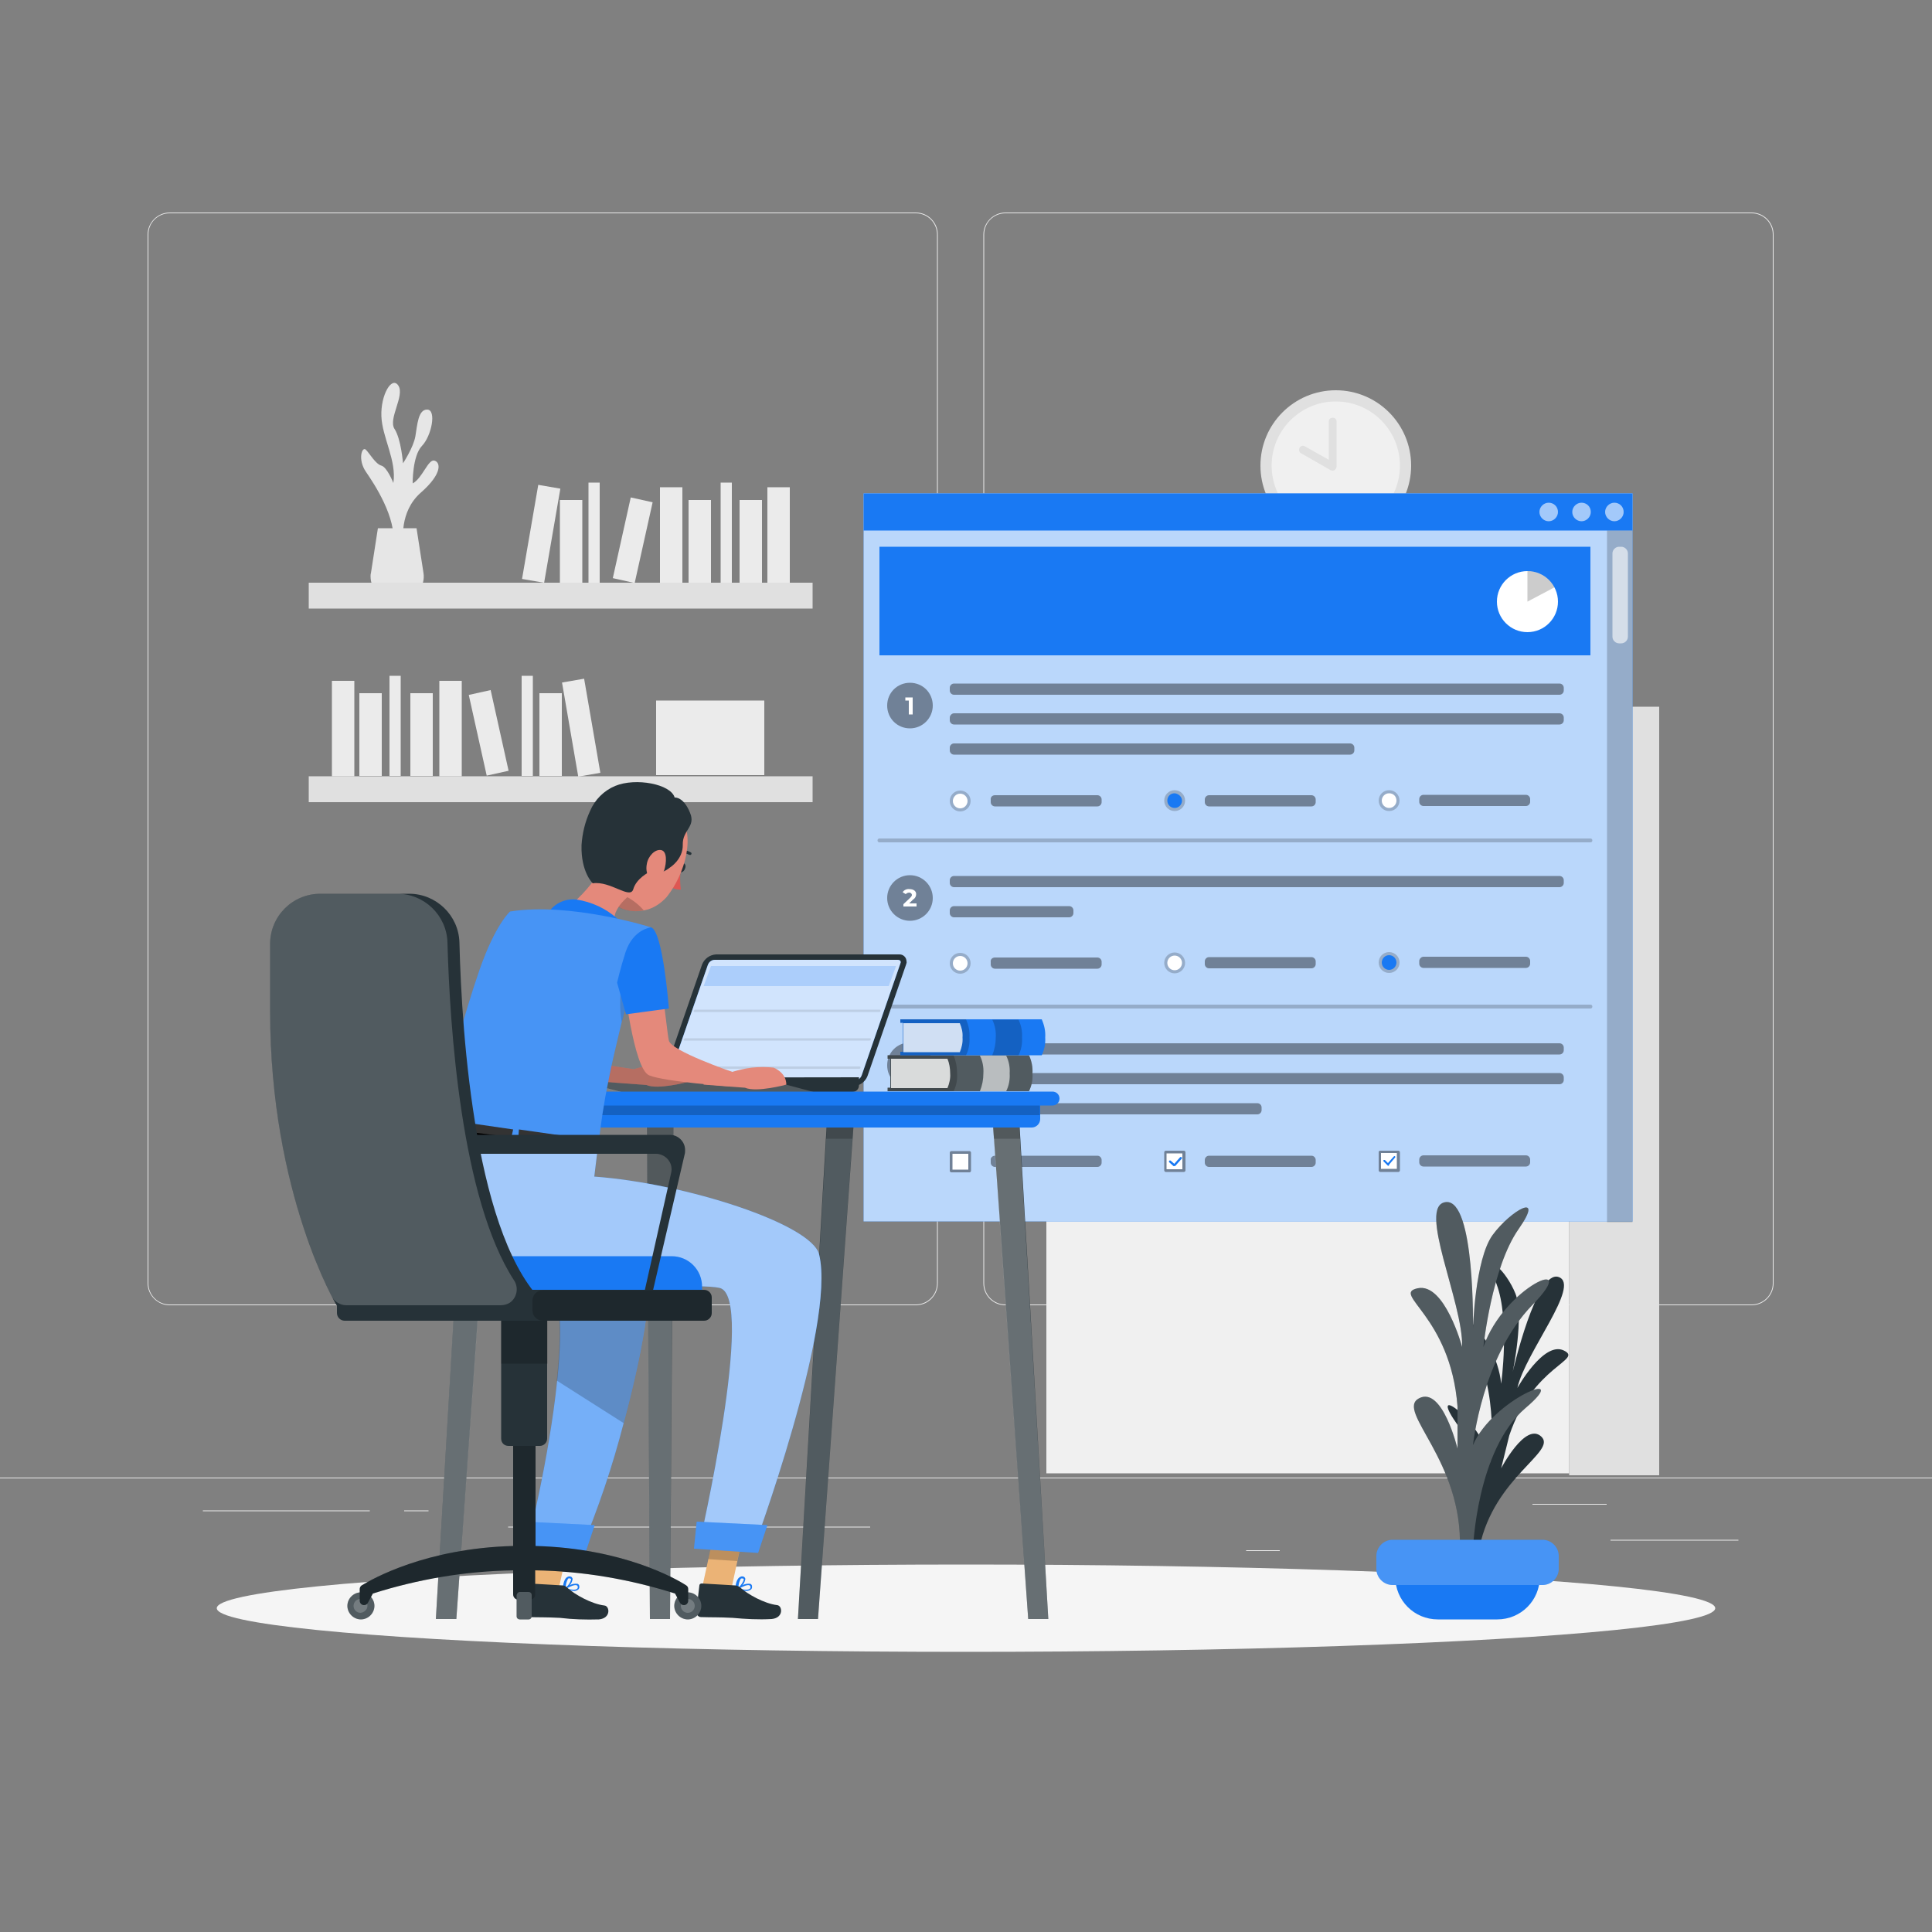 <svg xmlns="http://www.w3.org/2000/svg" xmlns:xlink="http://www.w3.org/1999/xlink" version="1.1" id="Layer_1" x="0px" y="0px" viewBox="0 0 500 500" style="enable-background:new 0 0 500 500;" xml:space="preserve"><rect x="0" y="0" width="500" height="500" fill="#808080" stroke="none"/> <style type="text/css"> .st0{fill:#EBEBEB;} .st1{fill:#F0F0F0;} .st2{fill:#E0E0E0;} .st3{fill:#E6E6E6;} .st4{fill:#F5F5F5;} .st5{fill:#1979F3;} .st6{opacity:0.7;fill:#FFFFFF;enable-background:new ;} .st7{opacity:0.2;enable-background:new ;} .st8{opacity:0.6;fill:#FFFFFF;enable-background:new ;} .st9{opacity:0.4;enable-background:new ;} .st10{fill:#FFFFFF;} .st11{fill:#263238;} .st12{opacity:0.2;fill:#FFFFFF;enable-background:new ;} .st13{opacity:0.8;fill:#FFFFFF;enable-background:new ;} .st14{opacity:0.2;} .st15{opacity:0.1;} .st16{opacity:0.3;fill:#FFFFFF;enable-background:new ;} .st17{fill:#EBB376;} .st18{opacity:0.4;fill:#FFFFFF;enable-background:new ;} .st19{fill:#DE5753;} .st20{fill:#E4897B;} </style> <g id="freepik--background-complete--inject-7"> <rect y="382.4" class="st0" width="500" height="0.2"></rect> <rect x="416.8" y="398.5" class="st0" width="33.1" height="0.2"></rect> <rect x="322.5" y="401.2" class="st0" width="8.7" height="0.2"></rect> <rect x="396.6" y="389.2" class="st0" width="19.2" height="0.2"></rect> <rect x="52.5" y="390.9" class="st0" width="43.2" height="0.2"></rect> <rect x="104.6" y="390.9" class="st0" width="6.3" height="0.2"></rect> <rect x="131.5" y="395.1" class="st0" width="93.7" height="0.2"></rect> <path class="st0" d="M237,337.8H43.9c-3.1,0-5.7-2.6-5.7-5.7V60.7c0-3.1,2.6-5.7,5.7-5.7H237c3.2,0,5.7,2.6,5.7,5.7c0,0,0,0,0,0 v271.4C242.7,335.2,240.2,337.8,237,337.8z M43.9,55.2c-3,0-5.5,2.4-5.5,5.5v271.4c0,3,2.4,5.5,5.5,5.5H237c3,0,5.5-2.4,5.5-5.5 V60.7c0-3-2.4-5.5-5.5-5.5H43.9z"></path> <path class="st0" d="M453.3,337.8H260.2c-3.2,0-5.7-2.6-5.7-5.7V60.7c0-3.1,2.6-5.7,5.7-5.7h193.1c3.1,0,5.7,2.5,5.7,5.7v271.4 C459,335.2,456.5,337.8,453.3,337.8z M260.2,55.2c-3,0-5.5,2.4-5.5,5.5v271.4c0,3,2.4,5.5,5.5,5.5h193.1c3,0,5.5-2.4,5.5-5.5V60.7 c0-3-2.4-5.5-5.5-5.5H260.2z"></path> <rect x="270.8" y="182.9" class="st1" width="135.3" height="198.4"></rect> <rect x="275.5" y="189.2" class="st2" width="125.7" height="36.6"></rect> <rect x="394.1" y="195.1" class="st0" width="7.1" height="30.7"></rect> <rect x="359.6" y="195.1" class="st0" width="7.1" height="30.7"></rect> <rect x="306" y="206.5" transform="matrix(0.17 -0.986 0.986 0.17 59.701 491.033)" class="st0" width="30.7" height="7.1"></rect> <rect x="385.3" y="199.2" class="st0" width="7.1" height="26.7"></rect> <rect x="368.9" y="199.2" class="st0" width="7.1" height="26.7"></rect> <rect x="327.4" y="199.2" class="st0" width="7.1" height="26.7"></rect> <rect x="337.5" y="208.5" transform="matrix(0.217 -0.976 0.976 0.217 67.734 508.503)" class="st0" width="26.7" height="7.1"></rect> <rect x="379.1" y="193.6" class="st0" width="3.6" height="32.2"></rect> <rect x="336.6" y="193.6" class="st0" width="3.6" height="32.2"></rect> <rect x="275.5" y="231.6" class="st2" width="125.7" height="36.6"></rect> <rect x="275.5" y="237.6" class="st0" width="7.1" height="30.7"></rect> <rect x="310.1" y="237.6" class="st0" width="7.1" height="30.7"></rect> <rect x="352" y="237.2" transform="matrix(0.986 -0.17 0.17 0.986 -37.727 64.062)" class="st0" width="7.1" height="30.7"></rect> <rect x="284.4" y="241.6" class="st0" width="7.1" height="26.7"></rect> <rect x="300.8" y="241.6" class="st0" width="7.1" height="26.7"></rect> <rect x="342.2" y="241.6" class="st0" width="7.1" height="26.7"></rect> <rect x="322.5" y="241.1" transform="matrix(0.976 -0.217 0.217 0.976 -47.44 76.792)" class="st0" width="7.1" height="26.7"></rect> <rect x="294.1" y="236" class="st0" width="3.6" height="32.2"></rect> <rect x="336.6" y="236" class="st0" width="3.6" height="32.2"></rect> <rect x="394.1" y="237.6" class="st0" width="7.1" height="30.7"></rect> <rect x="385.3" y="241.6" class="st0" width="7.1" height="26.7"></rect> <rect x="368.9" y="241.6" class="st0" width="7.1" height="26.7"></rect> <rect x="379.1" y="236" class="st0" width="3.6" height="32.2"></rect> <rect x="275.5" y="274.1" class="st2" width="125.7" height="36.6"></rect> <rect x="322" y="280" class="st0" width="7.1" height="30.7"></rect> <rect x="268.3" y="291.4" transform="matrix(0.17 -0.986 0.986 0.17 -55.178 524.409)" class="st0" width="30.7" height="7.1"></rect> <rect x="347.7" y="284.1" class="st0" width="7.1" height="26.7"></rect> <rect x="331.2" y="284.1" class="st0" width="7.1" height="26.7"></rect> <rect x="289.8" y="284.1" class="st0" width="7.1" height="26.7"></rect> <rect x="299.9" y="293.3" transform="matrix(0.217 -0.976 0.976 0.217 -44.588 538.23)" class="st0" width="26.7" height="7.1"></rect> <rect x="341.5" y="278.5" class="st0" width="3.6" height="32.2"></rect> <rect x="299" y="278.5" class="st0" width="3.6" height="32.2"></rect> <rect x="350.5" y="291.4" transform="matrix(0.17 -0.986 0.986 0.17 13.044 605.401)" class="st0" width="30.7" height="7.1"></rect> <rect x="372" y="284.1" class="st0" width="7.1" height="26.7"></rect> <rect x="382.1" y="293.3" transform="matrix(0.217 -0.976 0.976 0.217 19.766 618.462)" class="st0" width="26.7" height="7.1"></rect> <rect x="381.2" y="278.5" class="st0" width="3.6" height="32.2"></rect> <rect x="406.1" y="182.9" class="st2" width="23.3" height="198.9"></rect> <path class="st3" d="M104.4,140.2c0,0-1.2-7.7,4.5-12.7s5.1-7.9,3.5-8.3s-3.1,4.6-5.6,5.9c0,0-0.1-7.1,2.4-9.7s3.8-9.3,1.4-9.4 s-2.6,4-3.1,6.9s-3.2,7-3.2,7s-0.5-6.3-2.2-8.9s2.7-8.6,1-11.2s-4.6,2.4-4.4,7.9s4,11.5,3.1,17.3c0,0-1.6-4.1-3.1-4.5s-3-3.1-4-4.1 s-2.2,2.5,0,5.7s7.9,11.8,7.1,18.8L104.4,140.2z"></path> <path class="st3" d="M107.8,136.7l1.8,11.6c0.5,3.2-1.7,6.2-4.9,6.7c-0.3,0-0.6,0.1-0.9,0.1h-2c-3.2,0-5.9-2.6-5.9-5.9 c0-0.3,0-0.6,0.1-0.9l1.8-11.6H107.8z"></path> <rect x="79.9" y="150.8" class="st2" width="130.4" height="6.7"></rect> <rect x="198.6" y="126.1" class="st0" width="5.8" height="24.7"></rect> <rect x="170.8" y="126.1" class="st0" width="5.8" height="24.7"></rect> <rect x="127.6" y="135.3" transform="matrix(0.17 -0.986 0.986 0.17 -19.996 252.644)" class="st0" width="24.7" height="5.8"></rect> <rect x="191.4" y="129.4" class="st0" width="5.8" height="21.4"></rect> <rect x="178.2" y="129.4" class="st0" width="5.8" height="21.4"></rect> <rect x="144.9" y="129.4" class="st0" width="5.8" height="21.4"></rect> <rect x="153" y="136.9" transform="matrix(0.217 -0.976 0.976 0.217 -8.221 269.243)" class="st0" width="21.4" height="5.8"></rect> <rect x="186.5" y="124.9" class="st0" width="2.9" height="25.9"></rect> <rect x="152.3" y="124.9" class="st0" width="2.9" height="25.9"></rect> <rect x="79.9" y="200.9" class="st2" width="130.4" height="6.7"></rect> <rect x="85.9" y="176.2" class="st0" width="5.8" height="24.7"></rect> <rect x="113.7" y="176.2" class="st0" width="5.8" height="24.7"></rect> <rect x="147.4" y="175.9" transform="matrix(0.986 -0.17 0.17 0.986 -29.788 28.255)" class="st0" width="5.8" height="24.7"></rect> <rect x="93" y="179.4" class="st0" width="5.8" height="21.4"></rect> <rect x="106.2" y="179.4" class="st0" width="5.8" height="21.4"></rect> <rect x="139.6" y="179.4" class="st0" width="5.8" height="21.4"></rect> <rect x="123.6" y="179" transform="matrix(0.976 -0.217 0.217 0.976 -38.159 31.963)" class="st0" width="5.8" height="21.4"></rect> <rect x="100.8" y="174.9" class="st0" width="2.9" height="25.9"></rect> <rect x="135" y="174.9" class="st0" width="2.9" height="25.9"></rect> <rect x="169.8" y="181.3" class="st0" width="28" height="19.3"></rect> <circle class="st2" cx="345.7" cy="120.5" r="19.5"></circle> <circle class="st1" cx="345.7" cy="120.5" r="16.6"></circle> <polyline class="st1" points="344.9,109.1 344.9,120.8 337.2,116.4 "></polyline> <path class="st2" d="M344.9,121.8c-0.2,0-0.3,0-0.5-0.1l-7.7-4.4c-0.5-0.3-0.6-0.9-0.4-1.4c0.3-0.5,0.9-0.7,1.4-0.4c0,0,0,0,0,0 l6.2,3.5v-9.9c0-0.6,0.4-1,1-1s1,0.4,1,1v11.6C345.9,121.3,345.4,121.8,344.9,121.8z"></path> </g> <g id="freepik--Shadow--inject-7"> <ellipse id="freepik--path--inject-7" class="st4" cx="250" cy="416.2" rx="193.9" ry="11.3"></ellipse> </g> <g id="freepik--Test--inject-7"> <rect x="223.5" y="127.7" class="st5" width="199" height="188.4"></rect> <rect x="223.5" y="127.7" class="st6" width="199" height="188.4"></rect> <rect x="223.5" y="127.7" class="st5" width="199" height="9.6"></rect> <rect x="415.9" y="137.3" class="st7" width="6.6" height="179"></rect> <path class="st8" d="M419,141.5h0.6c0.9,0,1.7,0.8,1.7,1.7v21.6c0,0.9-0.8,1.7-1.7,1.7H419c-0.9,0-1.7-0.8-1.7-1.7v-21.6 C417.3,142.3,418.1,141.5,419,141.5z"></path> <path class="st7" d="M411.6,261h-184c-0.3,0-0.5-0.2-0.5-0.5c0-0.3,0.2-0.5,0.5-0.5h184c0.3,0,0.5,0.2,0.5,0.5S411.9,261,411.6,261 z"></path> <path class="st7" d="M411.6,218h-184c-0.3,0-0.5-0.2-0.5-0.5c0-0.3,0.2-0.5,0.5-0.5h184c0.3,0,0.5,0.2,0.5,0.5S411.9,218,411.6,218 z"></path> <rect x="227.6" y="141.5" class="st5" width="184" height="28.1"></rect> <path class="st8" d="M420.2,132.5c0,1.3-1.1,2.4-2.4,2.4c-1.3,0-2.4-1.1-2.4-2.4c0-1.3,1.1-2.4,2.4-2.4S420.2,131.1,420.2,132.5 L420.2,132.5z"></path> <path class="st8" d="M411.7,132.5c0,1.3-1.1,2.4-2.4,2.4c-1.3,0-2.4-1.1-2.4-2.4c0-1.3,1.1-2.4,2.4-2.4S411.7,131.1,411.7,132.5 L411.7,132.5z"></path> <path class="st8" d="M403.2,132.5c0,1.3-1.1,2.4-2.4,2.4c-1.3,0-2.4-1.1-2.4-2.4c0-1.3,1.1-2.4,2.4-2.4S403.2,131.1,403.2,132.5 L403.2,132.5z"></path> <path class="st9" d="M235.5,188.5c-3.3,0-5.9-2.6-5.9-5.9s2.6-5.9,5.9-5.9s5.9,2.6,5.9,5.9l0,0 C241.4,185.8,238.8,188.5,235.5,188.5z"></path> <path class="st10" d="M236.2,180.4v4.5h-1v-3.6h-0.9v-0.8H236.2z"></path> <path class="st9" d="M246.9,176.9h156.7c0.6,0,1.1,0.5,1.1,1.1v0.7c0,0.6-0.5,1.1-1.1,1.1H246.9c-0.6,0-1.1-0.5-1.1-1.1V178 C245.8,177.4,246.3,176.9,246.9,176.9z"></path> <path class="st9" d="M246.9,184.6h156.7c0.6,0,1.1,0.5,1.1,1.1v0.7c0,0.6-0.5,1.1-1.1,1.1H246.9c-0.6,0-1.1-0.5-1.1-1.1v-0.7 C245.8,185.2,246.3,184.6,246.9,184.6z"></path> <path class="st9" d="M246.9,192.4h102.5c0.6,0,1.1,0.5,1.1,1.1v0.7c0,0.6-0.5,1.1-1.1,1.1H246.9c-0.6,0-1.1-0.5-1.1-1.1v-0.7 C245.8,192.9,246.3,192.4,246.9,192.4z"></path> <circle class="st7" cx="248.5" cy="207.3" r="2.7"></circle> <path class="st10" d="M250.4,207.3c0,1-0.8,1.9-1.9,1.9c-1,0-1.9-0.8-1.9-1.9c0-1,0.8-1.9,1.9-1.9c0,0,0,0,0,0 C249.6,205.4,250.4,206.3,250.4,207.3C250.4,207.3,250.4,207.3,250.4,207.3z"></path> <path class="st9" d="M257.5,205.8h26.5c0.6,0,1.1,0.5,1.1,1.1v0.7c0,0.6-0.5,1.1-1.1,1.1h-26.5c-0.6,0-1.1-0.5-1.1-1.1V207 C256.3,206.3,256.8,205.8,257.5,205.8z"></path> <path class="st7" d="M306.7,207.2c0,1.5-1.2,2.7-2.7,2.7c-1.5,0-2.7-1.2-2.7-2.7s1.2-2.7,2.7-2.7 C305.5,204.5,306.7,205.7,306.7,207.2L306.7,207.2z"></path> <path class="st5" d="M305.9,207.2c0,1-0.8,1.9-1.9,1.9c-1,0-1.9-0.8-1.9-1.9s0.8-1.9,1.9-1.9c0,0,0,0,0,0 C305,205.4,305.9,206.2,305.9,207.2z"></path> <path class="st9" d="M312.9,205.8h26.5c0.6,0,1.1,0.5,1.1,1.1v0.7c0,0.6-0.5,1.1-1.1,1.1h-26.5c-0.6,0-1.1-0.5-1.1-1.1v-0.7 C311.8,206.3,312.3,205.8,312.9,205.8z"></path> <path class="st7" d="M362.2,207.2c0,1.5-1.2,2.7-2.7,2.7c-1.5,0-2.7-1.2-2.7-2.7s1.2-2.7,2.7-2.7 C361,204.5,362.2,205.7,362.2,207.2L362.2,207.2z"></path> <path class="st10" d="M361.4,207.2c0,1-0.8,1.9-1.9,1.9c-1,0-1.9-0.8-1.9-1.9c0-1,0.8-1.9,1.9-1.9S361.4,206.1,361.4,207.2 L361.4,207.2z"></path> <path class="st9" d="M368.4,205.7h26.5c0.6,0,1.1,0.5,1.1,1.1v0.7c0,0.6-0.5,1.1-1.1,1.1h-26.5c-0.6,0-1.1-0.5-1.1-1.1v-0.7 C367.3,206.2,367.8,205.7,368.4,205.7z"></path> <circle class="st9" cx="235.5" cy="232.4" r="5.9"></circle> <path class="st10" d="M237.2,233.8v0.8h-3.4V234l1.7-1.6c0.4-0.4,0.5-0.6,0.5-0.8s-0.2-0.6-0.7-0.6c-0.4,0-0.7,0.2-0.9,0.4 l-0.8-0.5c0.4-0.6,1.1-0.9,1.8-0.8c1,0,1.7,0.5,1.7,1.3c0,0.6-0.3,1.1-0.8,1.4l-1,1L237.2,233.8z"></path> <path class="st9" d="M246.9,226.7h156.7c0.6,0,1.1,0.5,1.1,1.1v0.7c0,0.6-0.5,1.1-1.1,1.1H246.9c-0.6,0-1.1-0.5-1.1-1.1v-0.7 C245.8,227.2,246.3,226.7,246.9,226.7z"></path> <path class="st9" d="M246.9,234.5h29.8c0.6,0,1.1,0.5,1.1,1.1v0.7c0,0.6-0.5,1.1-1.1,1.1h-29.8c-0.6,0-1.1-0.5-1.1-1.1v-0.7 C245.8,235,246.3,234.5,246.9,234.5z"></path> <circle class="st7" cx="248.5" cy="249.3" r="2.7"></circle> <circle class="st10" cx="248.5" cy="249.3" r="1.9"></circle> <path class="st9" d="M257.5,247.8h26.5c0.6,0,1.1,0.5,1.1,1.1v0.7c0,0.6-0.5,1.1-1.1,1.1h-26.5c-0.6,0-1.1-0.5-1.1-1.1v-0.7 C256.3,248.3,256.8,247.8,257.5,247.8z"></path> <circle class="st7" cx="304" cy="249.2" r="2.7"></circle> <circle class="st10" cx="304" cy="249.2" r="1.9"></circle> <path class="st9" d="M312.9,247.7h26.5c0.6,0,1.1,0.5,1.1,1.1v0.7c0,0.6-0.5,1.1-1.1,1.1h-26.5c-0.6,0-1.1-0.5-1.1-1.1v-0.7 C311.8,248.2,312.3,247.7,312.9,247.7z"></path> <path class="st7" d="M362.2,249.1c0,1.5-1.2,2.7-2.7,2.7c-1.5,0-2.7-1.2-2.7-2.7s1.2-2.7,2.7-2.7 C361,246.4,362.2,247.6,362.2,249.1L362.2,249.1z"></path> <path class="st5" d="M361.4,249.1c0,1-0.8,1.9-1.9,1.9c-1,0-1.9-0.8-1.9-1.9c0-1,0.8-1.9,1.9-1.9S361.4,248.1,361.4,249.1 L361.4,249.1z"></path> <path class="st9" d="M368.4,247.6h26.5c0.6,0,1.1,0.5,1.1,1.1v0.7c0,0.6-0.5,1.1-1.1,1.1h-26.5c-0.6,0-1.1-0.5-1.1-1.1v-0.7 C367.3,248.2,367.8,247.6,368.4,247.6z"></path> <path class="st9" d="M235.5,281.6c-3.3,0-5.9-2.6-5.9-5.9c0-3.3,2.6-5.9,5.9-5.9c3.3,0,5.9,2.6,5.9,5.9S238.8,281.6,235.5,281.6 L235.5,281.6z"></path> <path class="st10" d="M237.2,276.5c0,0.8-0.6,1.4-1.9,1.4c-0.6,0-1.2-0.2-1.7-0.5l0.4-0.8c0.4,0.3,0.8,0.4,1.3,0.4 c0.5,0,0.8-0.2,0.8-0.6s-0.2-0.5-0.8-0.5h-0.5v-0.7l0.9-1h-1.9v-0.8h3.2v0.7l-1,1.1C236.7,275.3,237.2,275.8,237.2,276.5z"></path> <path class="st9" d="M246.9,270h156.7c0.6,0,1.1,0.5,1.1,1.1v0.7c0,0.6-0.5,1.1-1.1,1.1H246.9c-0.6,0-1.1-0.5-1.1-1.1v-0.7 C245.8,270.5,246.3,270,246.9,270z"></path> <path class="st9" d="M246.9,277.7h156.7c0.6,0,1.1,0.5,1.1,1.1v0.7c0,0.6-0.5,1.1-1.1,1.1H246.9c-0.6,0-1.1-0.5-1.1-1.1v-0.7 C245.8,278.2,246.3,277.7,246.9,277.7z"></path> <path class="st9" d="M246.9,285.5h78.5c0.6,0,1.1,0.5,1.1,1.1v0.7c0,0.6-0.5,1.1-1.1,1.1h-78.5c-0.6,0-1.1-0.5-1.1-1.1v-0.7 C245.8,286,246.3,285.5,246.9,285.5z"></path> <path class="st9" d="M301.7,297.8h4.7c0.2,0,0.4,0.2,0.4,0.4v4.7c0,0.2-0.2,0.4-0.4,0.4h-4.7c-0.2,0-0.4-0.2-0.4-0.4v-4.7 C301.3,298,301.5,297.8,301.7,297.8z"></path> <rect x="301.9" y="298.5" class="st10" width="4.1" height="4.1"></rect> <path class="st9" d="M312.9,299.1h26.5c0.6,0,1.1,0.5,1.1,1.1v0.7c0,0.6-0.5,1.1-1.1,1.1h-26.5c-0.6,0-1.1-0.5-1.1-1.1v-0.7 C311.8,299.6,312.3,299.1,312.9,299.1z"></path> <path class="st5" d="M303.8,301.8c-0.1,0-0.1,0-0.2-0.1l-1-0.9c-0.1-0.1-0.1-0.3,0-0.4c0.1-0.1,0.3-0.1,0.4,0c0,0,0,0,0,0l0.9,0.8 l1.5-1.7c0.1-0.1,0.2-0.1,0.4,0s0.1,0.2,0,0.4l-1.7,1.9C304,301.7,303.9,301.8,303.8,301.8L303.8,301.8z"></path> <path class="st9" d="M357.2,297.8h4.7c0.2,0,0.4,0.2,0.4,0.4v4.7c0,0.2-0.2,0.4-0.4,0.4h-4.7c-0.2,0-0.4-0.2-0.4-0.4v-4.7 C356.8,298,356.9,297.8,357.2,297.8z"></path> <rect x="357.4" y="298.4" class="st10" width="4.1" height="4.1"></rect> <path class="st9" d="M368.4,299h26.5c0.6,0,1.1,0.5,1.1,1.1v0.7c0,0.6-0.5,1.1-1.1,1.1h-26.5c-0.6,0-1.1-0.5-1.1-1.1v-0.7 C367.3,299.5,367.8,299,368.4,299z"></path> <path class="st5" d="M359.3,301.7c-0.1,0-0.1,0-0.2-0.1l-1-1c-0.1-0.1-0.1-0.2-0.1-0.3c0.1-0.1,0.2-0.1,0.3-0.1c0,0,0,0,0.1,0 l0.8,0.8l1.5-1.7c0.1-0.1,0.2-0.1,0.3-0.1c0.1,0.1,0.1,0.2,0.1,0.3c0,0,0,0,0,0l-1.6,1.9C359.5,301.7,359.4,301.7,359.3,301.7 L359.3,301.7z"></path> <path class="st9" d="M246.2,297.9h4.7c0.2,0,0.4,0.2,0.4,0.4v4.7c0,0.2-0.2,0.4-0.4,0.4h-4.7c-0.2,0-0.4-0.2-0.4-0.4v-4.7 C245.8,298.1,246,297.9,246.2,297.9z"></path> <rect x="246.5" y="298.6" class="st10" width="4.1" height="4.1"></rect> <path class="st9" d="M257.5,299.1h26.5c0.6,0,1.1,0.5,1.1,1.1v0.7c0,0.6-0.5,1.1-1.1,1.1h-26.5c-0.6,0-1.1-0.5-1.1-1.1v-0.7 C256.3,299.7,256.8,299.1,257.5,299.1z"></path> <circle class="st10" cx="395.3" cy="155.7" r="7.9"></circle> <path class="st7" d="M402.3,152l-7,3.7v-7.9C398.2,147.8,400.9,149.4,402.3,152z"></path> </g> <g id="freepik--Plant--inject-7"> <path class="st11" d="M380.4,399.8c0,0,4.3-20.4-3.5-31.5s7.1-0.1,8.8,10.2c0,0,2.6-18.5-5.1-31.5s6.6-2.3,7.9,11.1 c0,0,2.3-16.5-1.2-25.8s2.6-3.3,4.9,2.5s-0.7,20.2-0.7,20.2s6.1-26.6,11.9-24.5s-8.7,19.6-10.7,28.7c0,0,6.8-12.2,12-9.7 s-8,3.8-14.1,22l-2.1,8.5c0,0,6.3-12.1,10.4-8.2s-12.2,10.4-16,28.6L380.4,399.8z"></path> <path class="st11" d="M381.2,401c0,0,0.9-25.8,13.6-36.6s-8.5-2.3-13.6,9.6c0,0,2.4-23,15.4-36.3s-7.3-4.8-12.7,10.9 c0,0,2.1-20.5,9.1-30.5s-2.1-4.8-6.7,1.5s-5.1,24.4-5.1,24.4s0.6-33.7-7-32.9s4.5,26,4.2,37.5c0,0-4.5-16.7-11.5-15.2 s8.5,7,10.3,30.6v10.9c0,0-3.9-16.3-10-13s11.5,16.1,10.6,39.1L381.2,401z"></path> <path class="st12" d="M381.2,401c0,0,0.9-25.8,13.6-36.6s-8.5-2.3-13.6,9.6c0,0,2.4-23,15.4-36.3s-7.3-4.8-12.7,10.9 c0,0,2.1-20.5,9.1-30.5s-2.1-4.8-6.7,1.5s-5.1,24.4-5.1,24.4s0.6-33.7-7-32.9s4.5,26,4.2,37.5c0,0-4.5-16.7-11.5-15.2 s8.5,7,10.3,30.6v10.9c0,0-3.9-16.3-10-13s11.5,16.1,10.6,39.1L381.2,401z"></path> <path class="st5" d="M387.5,419.1h-15.4c-6.1,0-11-4.9-11-11l0,0V406l0,0h37.4l0,0v2.1C398.5,414.2,393.6,419.1,387.5,419.1z"></path> <path class="st5" d="M399.2,410.2h-38.8c-2.3,0-4.2-1.9-4.2-4.2v-3.3c0-2.3,1.9-4.2,4.2-4.2h38.8c2.3,0,4.2,1.9,4.2,4.2v3.3 C403.4,408.3,401.5,410.2,399.2,410.2z"></path> <path class="st12" d="M399.2,410.2h-38.8c-2.3,0-4.2-1.9-4.2-4.2v-3.3c0-2.3,1.9-4.2,4.2-4.2h38.8c2.3,0,4.2,1.9,4.2,4.2v3.3 C403.4,408.3,401.5,410.2,399.2,410.2z"></path> </g> <g id="freepik--Table--inject-7"> <path class="st11" d="M171.7,278.5c-0.4,0.9-0.1,2,0.8,2.4c0.3,0.1,0.6,0.2,1,0.2h47.4c1.6-0.1,3-1.1,3.6-2.6l10-28.9 c0.1-0.3,0.2-0.6,0.1-0.8c0-1-0.8-1.8-1.8-1.8c-0.1,0-0.1,0-0.2,0h-47.3c-1.6,0.1-3,1.1-3.6,2.6L171.7,278.5z"></path> <path class="st5" d="M221.2,279.6c0.8,0,1.5-0.5,1.8-1.3l10-28.9c0-0.1,0.1-0.2,0.1-0.4c0-0.4-0.3-0.6-0.8-0.6H185 c-0.8,0-1.5,0.5-1.8,1.3l-10,28.9c-0.1,0.2-0.1,0.5,0.1,0.7c0.2,0.2,0.4,0.3,0.6,0.3L221.2,279.6z"></path> <path class="st13" d="M221.2,279.6c0.8,0,1.5-0.5,1.8-1.3l10-28.9c0-0.1,0.1-0.2,0.1-0.4c0-0.4-0.3-0.6-0.8-0.6H185 c-0.8,0-1.5,0.5-1.8,1.3l-10,28.9c-0.1,0.2-0.1,0.5,0.1,0.7c0.2,0.2,0.4,0.3,0.6,0.3L221.2,279.6z"></path> <path class="st11" d="M151.4,278.9v1.3l9.4,2.4h59.8c0.9,0,1.7-0.7,1.7-1.7l0,0v-2.1L151.4,278.9z"></path> <polygon class="st12" points="201.5,278.9 201.5,280.2 210.9,282.7 160.8,282.7 151.4,280.2 151.4,278.9 "></polygon> <g class="st14"> <polygon class="st5" points="230,255.2 182.1,255.2 184,250 231.9,250 "></polygon> </g> <g class="st15"> <path d="M227.6,261.9h-47.9c-0.1,0-0.2-0.1-0.2-0.3c0.1-0.1,0.2-0.2,0.3-0.3h47.9c0.1,0,0.2,0.1,0.1,0.3 C227.9,261.8,227.8,261.9,227.6,261.9z"></path> </g> <g class="st15"> <path d="M225,269.3h-47.9c-0.1,0-0.2-0.1-0.2-0.3c0.1-0.1,0.2-0.2,0.4-0.3h47.9c0.1,0,0.2,0.1,0.2,0.3 C225.3,269.2,225.2,269.3,225,269.3z"></path> </g> <g class="st15"> <path d="M222.4,276.6h-47.9c-0.1,0-0.2-0.1-0.2-0.3c0-0.2,0.2-0.3,0.3-0.3h47.9c0.1,0,0.2,0.1,0.2,0.3 C222.7,276.5,222.5,276.6,222.4,276.6z"></path> </g> <polygon class="st11" points="206.5,419 211.7,419 221.1,288.5 214.1,288.5 "></polygon> <polygon class="st12" points="206.5,419 211.7,419 220.6,295 221.1,288.7 214.1,288.7 213.8,295 "></polygon> <polygon class="st7" points="213.8,294.7 220.6,294.7 221.1,288.7 214.1,288.7 "></polygon> <polygon class="st11" points="168.2,419 173.4,419 174.3,288.5 167.4,288.5 "></polygon> <polygon class="st16" points="167.3,288.7 167.5,309.8 168.2,419 173.4,419 174.1,309.8 174.3,288.7 "></polygon> <polygon class="st7" points="167.3,288.7 167.5,310 174.1,310 174.3,288.7 "></polygon> <polygon class="st11" points="112.8,419 118.1,419 127.4,288.5 120.5,288.5 "></polygon> <polygon class="st16" points="112.8,419 118.1,419 127,295 127.4,288.7 120.5,288.7 120.1,295 "></polygon> <polygon class="st7" points="120.1,294.7 127,294.7 127.4,288.7 120.5,288.7 "></polygon> <polygon class="st11" points="266.1,419 271.3,419 263.7,288.5 256.8,288.5 "></polygon> <polygon class="st16" points="256.8,288.7 257.2,295 266.1,419 271.3,419 264,295 263.7,288.7 "></polygon> <polygon class="st7" points="263.7,288.7 256.8,288.7 257.2,294.7 264,294.7 "></polygon> <path class="st5" d="M267,291.8H117.2c-1.2,0-2.2-1-2.2-2.2l0,0v-4.4l0,0h154.2l0,0v4.4C269.2,290.8,268.2,291.8,267,291.8 C267,291.8,267,291.8,267,291.8z"></path> <rect x="115" y="285.3" class="st7" width="154.1" height="3.3"></rect> <path class="st5" d="M111.8,286.1h160.6c1,0,1.8-0.8,1.8-1.8l0,0c0-1-0.8-1.8-1.8-1.8H111.8c-1,0-1.8,0.8-1.8,1.8l0,0 C110,285.3,110.8,286.1,111.8,286.1z"></path> <path class="st11" d="M267.2,277.8c0.1,1.6-0.2,3.2-0.9,4.6h-36.6v-0.9h0.7V274h-0.7v-0.9h36.6C267,274.6,267.3,276.2,267.2,277.8z "></path> <path class="st12" d="M267.2,277.8c0.1,1.6-0.2,3.2-0.9,4.6h-36.6v-0.9h0.7V274h-0.7v-0.9h36.6C267,274.6,267.3,276.2,267.2,277.8z "></path> <path class="st7" d="M247.7,277.8c0.1,1.6-0.2,3.2-0.9,4.6h-17v-0.9h0.7V274h-0.7v-0.9h17C247.4,274.6,247.7,276.2,247.7,277.8z"></path> <path class="st13" d="M245.9,277.8c0.1,1.3-0.2,2.6-0.7,3.8h-14.6V274h14.6C245.7,275.2,245.9,276.5,245.9,277.8z"></path> <path class="st8" d="M261.3,277.8c0.1,1.6-0.2,3.2-0.9,4.6h-6.8c0.6-1.5,0.9-3,0.9-4.6c0.1-1.6-0.2-3.2-0.9-4.6h6.8 C261.1,274.6,261.4,276.2,261.3,277.8z"></path> <path class="st5" d="M270.5,268.5c0.1,1.6-0.2,3.2-0.9,4.6h-36.6v-0.9h0.7v-7.5h-0.7v-0.9h36.6 C270.3,265.4,270.6,266.9,270.5,268.5z"></path> <path class="st7" d="M250.9,268.5c0.1,1.6-0.2,3.2-0.9,4.6h-17v-0.9h0.7v-7.5h-0.7v-0.9h17C250.7,265.4,251,266.9,250.9,268.5z"></path> <path class="st13" d="M249.1,268.5c0.1,1.3-0.2,2.6-0.7,3.8h-14.6v-7.5h14.6C248.9,266,249.2,267.2,249.1,268.5z"></path> <path class="st7" d="M264.5,268.5c0.1,1.6-0.2,3.2-0.9,4.6h-6.8c0.6-1.5,0.9-3,0.9-4.6c0.1-1.6-0.2-3.2-0.9-4.6h6.8 C264.3,265.4,264.6,266.9,264.5,268.5z"></path> </g> <g id="freepik--Character--inject-7"> <g id="freepik--group--inject-7"> <polygon class="st17" points="147.8,396.7 144.5,411.6 136.9,411.4 140.1,396.7 "></polygon> <polygon class="st7" points="147.8,396.7 146.2,404 138.6,403.5 140.1,396.7 "></polygon> <path class="st5" d="M145.7,411.2h0.2c0,0,0.2,0.1,0.2,0.1s0,0,0,0c0,0,0,0,0.1,0c0.6,0.2,1.3,0.3,2,0.4c0.5,0.1,1,0,1.4-0.3 c0.3-0.2,0.4-0.6,0.3-1c0-0.2-0.2-0.4-0.4-0.5c-0.7-0.1-1.5,0-2.1,0.4c0.5-0.5,0.7-1.1,0.8-1.7c-0.1-0.3-0.3-0.6-0.6-0.6 c-0.3-0.1-0.6,0-0.9,0.2C145.8,408.8,145.6,411,145.7,411.2L145.7,411.2z M146.5,410.8l-0.1,0.1c0-0.8,0.2-1.6,0.6-2.3 c0.1-0.1,0.2-0.2,0.4-0.1h0.1c0.2,0,0.3,0.2,0.3,0.3C147.6,409.5,147.2,410.2,146.5,410.8z M146.6,411.1c0.9-0.5,2.2-1.1,2.7-0.8 c0.1,0.1,0.2,0.1,0.2,0.3c0.1,0.2,0,0.5-0.2,0.6C149,411.5,148,411.5,146.6,411.1z"></path> <path class="st11" d="M145.5,410.3l-8.6-0.5c-0.3,0-0.6,0.2-0.6,0.5c0,0,0,0,0,0l0,0l-0.8,6.8c0,0.7,0.5,1.4,1.2,1.4 c3,0.1,4.4,0,8.2,0.2c3.3,0.4,6.7,0.5,10.1,0.4c3.2-0.3,2.8-3.5,1.4-3.6c-3.3-0.4-7.6-2.8-9.6-4.6 C146.4,410.5,146,410.3,145.5,410.3z"></path> <polygon class="st17" points="192.4,396.7 189.2,411.6 181.6,411.4 184.8,396.7 "></polygon> <polygon class="st7" points="192.4,396.7 190.8,404 183.3,403.5 184.8,396.7 "></polygon> <path class="st5" d="M190.3,411.2h0.2c0,0,0.2,0.1,0.2,0.1s0,0,0,0c0,0,0,0,0.1,0c0.6,0.2,1.3,0.3,2,0.4c0.5,0.1,1,0,1.5-0.3 c0.3-0.2,0.4-0.6,0.3-1c0-0.2-0.2-0.4-0.4-0.5c-0.7-0.1-1.5,0-2.1,0.4c0.5-0.5,0.7-1.1,0.8-1.7c-0.1-0.3-0.3-0.6-0.6-0.6 c-0.3-0.1-0.6,0-0.9,0.2C190.4,408.8,190.3,411,190.3,411.2L190.3,411.2z M191.2,410.8l-0.1,0.1c0-0.8,0.2-1.6,0.6-2.3 c0.1-0.1,0.2-0.1,0.4-0.1h0.1c0.2,0,0.3,0.2,0.3,0.3C192.3,409.5,191.8,410.2,191.2,410.8z M191.3,411.1c0.9-0.5,2.2-1.1,2.7-0.8 c0.1,0.1,0.2,0.1,0.2,0.3c0.1,0.2,0,0.5-0.2,0.6C193.6,411.5,192.6,411.5,191.3,411.1z"></path> <path class="st11" d="M190.2,410.3l-8.6-0.5c-0.3,0-0.6,0.2-0.6,0.5c0,0,0,0,0,0l0,0l-0.8,6.8c0,0.7,0.5,1.4,1.2,1.4 c3,0.1,4.4,0,8.2,0.2c3.3,0.3,6.7,0.5,10.1,0.3c3.2-0.3,2.8-3.5,1.4-3.6c-3.3-0.4-7.6-2.8-9.6-4.6 C191.1,410.5,190.6,410.3,190.2,410.3z"></path> <path class="st5" d="M161.4,368.3c-2.9,11.2-6.6,22.2-11.1,32.9l-13.9-1.1c0,0,5.7-22.3,7.8-42.8c1.3-12.6,1.2-23.1-2.5-23.9 c-2.3-0.5-7.8-0.5-14.8-0.3v-26c19.6,4,39.1,11.6,40.5,17.7C169.5,333.3,165.9,351.5,161.4,368.3z"></path> <path class="st18" d="M161.4,368.3c-2.9,11.2-6.6,22.2-11.1,32.9l-13.9-1.1c0,0,5.7-22.3,7.8-42.8c1.3-12.6,1.2-23.1-2.5-23.9 c-2.3-0.5-7.8-0.5-14.8-0.3v-26c19.6,4,39.1,11.6,40.5,17.7C169.5,333.3,165.9,351.5,161.4,368.3z"></path> <path class="st7" d="M161.4,368.3c-5.2-3.3-11.3-7.2-17.3-11c1.3-12.6,1.2-23.1-2.5-23.9c-2.3-0.5-7.8-0.5-14.8-0.3v-26 c19.6,4,39.1,11.6,40.5,17.7C169.5,333.3,165.9,351.5,161.4,368.3z"></path> <path class="st5" d="M153.8,304.5l1.2-9.9l-39.9-6.6c0,0-13.1,25.9-6.7,38.5c5.8,11.6,68.2,4.7,77.8,6.8s-5.3,66.7-5.3,66.7 l14,1.1c0,0,21.5-58.1,17.1-76.4C210.2,316.8,177.3,306.2,153.8,304.5z"></path> <path class="st8" d="M153.8,304.5l1.2-9.9l-39.9-6.6c0,0-13.1,25.9-6.7,38.5c5.8,11.6,68.2,4.7,77.8,6.8s-5.3,66.7-5.3,66.7 l14,1.1c0,0,21.5-58.1,17.1-76.4C210.2,316.8,177.3,306.2,153.8,304.5z"></path> <path class="st11" d="M175.8,224.2c-0.3,0.6-0.3,1.3,0.1,1.5s1-0.1,1.3-0.7s0.3-1.2-0.1-1.5S176.1,223.7,175.8,224.2z"></path> <path class="st11" d="M175.1,221.1c-0.1,0-0.2-0.1-0.2-0.2c-0.1-0.2,0-0.4,0.2-0.5c1.2-0.5,2.5-0.5,3.7,0.2 c0.2,0.1,0.2,0.4,0.1,0.5l0,0c-0.1,0.2-0.4,0.2-0.6,0.1l0,0c-0.9-0.5-2-0.5-2.9-0.1C175.4,221.1,175.3,221.1,175.1,221.1z"></path> <path class="st19" d="M176.3,223.5c-0.3,2.2-0.4,4.5-0.1,6.7c-1.2,0.1-2.3-0.3-3.1-1.1L176.3,223.5z"></path> <path class="st20" d="M172.8,231.8c-0.2,0.3-0.5,0.6-0.7,0.8c-1.5,1.5-3.3,2.6-5.4,3c-0.5,0.1-1.1,0.2-1.6,0.2 c-2.8,0.2-5.6-0.9-7.6-3c-0.9-0.9-1.5-2-1.9-3.2c-1.9-5,0-9,2.7-15.9c1.9-5.3,7.8-8,13.1-6.1c1.5,0.5,2.8,1.4,3.9,2.6 C180.6,215.9,177,226.4,172.8,231.8z"></path> <path class="st7" d="M166.6,235.6c-0.5,0.1-1.1,0.2-1.6,0.2c-2.8,0.2-5.6-0.9-7.6-3c0.7-0.7,1.4-1.3,2.2-1.8 C162.4,231.9,164.8,233.5,166.6,235.6z"></path> <path class="st20" d="M144.1,235.9c0.7,4.9,11.4,6.7,11.4,6.7s5.3,2.4,5.5,0.3c-2.2-2.5-2.4-4.7-1.7-6.7c0.5-1.2,1.2-2.2,2.1-3.1 c0.5-0.5,1-1,1.6-1.4l-3.3-13.4C157.4,223.4,149.3,235.2,144.1,235.9z"></path> <path class="st11" d="M174.6,206.4c0,0,2.3-0.3,4,4c1.5,3.6-2,4.4-1.9,8.2s-3.3,5.9-3.3,5.9s-2.9,2.5-5.4,1.2c0,0-3.3,1.6-4.1,4.4 s-5.9-2.2-10.5-1.5c0,0-3.1-2.9-2.9-9.9c0.2-3,0.9-6,2.2-8.8c1.2-2.9,3.6-5.3,6.5-6.5C164.5,201.2,173.6,202.9,174.6,206.4z"></path> <path class="st20" d="M167.4,223.6c-0.3,1.4,0,2.9,0.9,4c1.1,1.2,2.9-0.3,3.6-2.4c0.6-1.9,0.8-4.9-0.8-5.2 S167.7,221.6,167.4,223.6z"></path> <path class="st5" d="M159.7,237.7c-2.9-2.6-6.6-4.3-10.5-4.9c-3.5-0.4-6.8,1.6-8.1,4.9l17.9,3.6L159.7,237.7z"></path> <path class="st20" d="M156.7,275.6l7.3,1.1c1.7-0.5,3.4-0.9,5.1-1.1c1.9-0.2,3.8-0.2,5.6,0c0,0,3.3,1.2,3.3,4.4 c0,0-7.7,2.1-10.7,0.8l-10.7-0.8V275.6z"></path> <path class="st7" d="M156.7,275.6l7.3,1.1c1.7-0.5,3.4-0.9,5.1-1.1c1.9-0.2,3.8-0.2,5.6,0c0,0,3.3,1.2,3.3,4.4 c0,0-7.7,2.1-10.7,0.8l-10.7-0.8V275.6z"></path> <path class="st5" d="M168.5,240c-1.5,4.2-2.8,8.2-4,12c-0.8,2.4-1.4,4.7-2.1,7c-0.5,1.9-1,3.7-1.5,5.5c-0.2,0.9-0.4,1.7-0.6,2.5 c-1.1,4.6-2.1,8.8-2.8,12.5c-1.2,5.8-2.1,11.7-2.7,17.6l-41-5.1c1.4-7,2.5-13.2,4.1-19.8c0.8-3.6,1.8-7.4,3.1-11.6 c0.9-3,1.9-6.1,3.1-9.6c4.1-11.8,7.9-15.1,7.9-15.1C147.7,233.4,168.5,240,168.5,240z"></path> <path class="st20" d="M182.2,276.3l7.3,1.1c1.7-0.5,3.4-0.9,5.1-1.1c1.9-0.2,3.8-0.2,5.6,0c0,0,3.3,1.2,3.3,4.4 c0,0-7.7,2.1-10.7,0.8l-10.7-0.8V276.3z"></path> <polygon class="st5" points="134.9,400.8 151.5,401.9 153.9,394.7 135.6,393.8 "></polygon> <polygon class="st12" points="134.9,400.8 151.5,401.9 153.9,394.7 135.6,393.8 "></polygon> <polygon class="st5" points="179.6,400.8 196.2,401.9 198.6,394.7 180.3,393.8 "></polygon> <polygon class="st12" points="179.6,400.8 196.2,401.9 198.6,394.7 180.3,393.8 "></polygon> <polygon points="113.7,292.6 132.2,295 132.8,292.3 114.2,289.6 "></polygon> <polygon points="134.3,292.3 134.1,295 151.2,297.4 151.2,294.7 "></polygon> <polygon points="152.2,294.8 152.2,297.4 154.7,297.7 154.7,295.2 "></polygon> <path class="st7" d="M164.5,252c-0.8,2.4-1.4,4.7-2.1,7c-0.5,1.9-1,3.7-1.5,5.5c-1.3-7,1-15.4,1-15.4L164.5,252z"></path> <path class="st20" d="M167.3,242.4c3.3,0.7,5.1,23.9,5.8,26.9c0.6,2.7,16.4,8.1,16.4,8.1v3.8c0,0-17.4-1.2-21.5-2.9 s-6.6-24.6-6.6-24.6L167.3,242.4z"></path> <g class="st14"> <path class="st10" d="M168.5,240c-1.5,4.2-2.8,8.2-4,12c-0.8,2.4-1.4,4.7-2.1,7c-0.5,1.9-1,3.7-1.5,5.5c-0.2,0.9-0.4,1.7-0.6,2.5 c-1.1,4.6-2.1,8.8-2.8,12.5c-1.2,5.8-2.1,11.7-2.7,17.6l-41-5.1c1.4-7,2.5-13.2,4.1-19.8c0.8-3.6,1.8-7.4,3.1-11.6 c0.9-3,1.9-6.1,3.1-9.6c4.1-11.8,7.9-15.1,7.9-15.1C147.7,233.4,168.5,240,168.5,240z"></path> </g> <path class="st5" d="M168.5,240c3.1,1,4.6,21,4.6,21l-11.1,1.5l-2.3-8.2c0,0,0.9-3.9,2.2-7.9C163.9,240.4,168.5,240,168.5,240z"></path> </g> <path class="st11" d="M96.9,415.6c0-1.9-1.6-3.5-3.5-3.5c-1.9,0-3.5,1.6-3.5,3.5c0,1.9,1.6,3.5,3.5,3.5c0,0,0,0,0,0 C95.3,419.1,96.9,417.5,96.9,415.6C96.9,415.6,96.9,415.6,96.9,415.6z"></path> <path class="st12" d="M96.9,415.6c0-1.9-1.6-3.5-3.5-3.5c-1.9,0-3.5,1.6-3.5,3.5c0,1.9,1.6,3.5,3.5,3.5c0,0,0,0,0,0 C95.3,419.1,96.9,417.5,96.9,415.6C96.9,415.6,96.9,415.6,96.9,415.6z"></path> <path class="st11" d="M181.5,415.6c0-1.9-1.6-3.5-3.5-3.5s-3.5,1.6-3.5,3.5c0,1.9,1.6,3.5,3.5,3.5l0,0 C179.9,419.1,181.5,417.5,181.5,415.6C181.5,415.6,181.5,415.6,181.5,415.6z"></path> <path class="st12" d="M181.5,415.6c0-1.9-1.6-3.5-3.5-3.5s-3.5,1.6-3.5,3.5c0,1.9,1.6,3.5,3.5,3.5l0,0 C179.9,419.1,181.5,417.5,181.5,415.6C181.5,415.6,181.5,415.6,181.5,415.6z"></path> <path class="st12" d="M95.1,415.6c0-1-0.8-1.8-1.8-1.8c-1,0-1.8,0.8-1.8,1.8c0,1,0.8,1.8,1.8,1.8c0,0,0,0,0,0 C94.3,417.3,95.1,416.5,95.1,415.6C95.1,415.6,95.1,415.6,95.1,415.6z"></path> <circle class="st12" cx="178" cy="415.6" r="1.8"></circle> <path class="st11" d="M138.6,400.1v-37.8h-5.8v37.8c-22.6,0.6-36.4,8.5-39.2,10.2c-0.3,0.2-0.5,0.6-0.5,0.9v3.1 c0,0.6,0.5,1.1,1.1,1.1l0,0c0.4,0,0.8-0.2,1-0.6l1.3-2.4c11.7-3.7,23.9-5.8,36.3-6v6.2c0,0.8,0.6,1.4,1.4,1.4h2.9 c0.8,0,1.4-0.6,1.4-1.4v-6.2c12.3,0.2,24.5,2.3,36.2,6l1.3,2.4c0.2,0.4,0.6,0.6,1,0.6l0,0c0.6,0,1.1-0.5,1.1-1.1v-3.1 c0-0.4-0.2-0.7-0.5-0.9C175,408.6,161.2,400.7,138.6,400.1z"></path> <path class="st7" d="M138.6,400.1v-37.8h-5.8v37.8c-22.6,0.6-36.4,8.5-39.2,10.2c-0.3,0.2-0.5,0.6-0.5,0.9v3.1 c0,0.6,0.5,1.1,1.1,1.1l0,0c0.4,0,0.8-0.2,1-0.6l1.3-2.4c11.7-3.7,23.9-5.8,36.3-6v6.2c0,0.8,0.6,1.4,1.4,1.4h2.9 c0.8,0,1.4-0.6,1.4-1.4v-6.2c12.3,0.2,24.5,2.3,36.2,6l1.3,2.4c0.2,0.4,0.6,0.6,1,0.6l0,0c0.6,0,1.1-0.5,1.1-1.1v-3.1 c0-0.4-0.2-0.7-0.5-0.9C175,408.6,161.2,400.7,138.6,400.1z"></path> <path class="st11" d="M134.5,412h2.3c0.4,0,0.8,0.3,0.8,0.8v5.5c0,0.4-0.3,0.8-0.8,0.8h-2.3c-0.4,0-0.8-0.3-0.8-0.8v-5.5 C133.8,412.4,134.1,412,134.5,412z"></path> <path class="st12" d="M134.5,412h2.3c0.4,0,0.8,0.3,0.8,0.8v5.5c0,0.4-0.3,0.8-0.8,0.8h-2.3c-0.4,0-0.8-0.3-0.8-0.8v-5.5 C133.8,412.4,134.1,412,134.5,412z"></path> <path class="st5" d="M97.6,325.1h76.2c4.4,0,7.9,3.5,7.9,7.9l0,0v4.8l0,0H89.6l0,0V333C89.6,328.6,93.2,325.1,97.6,325.1z"></path> <path class="st11" d="M122.5,293.7h50.7c2.2-0.1,4.1,1.7,4.1,3.9c0,0.4,0,0.8-0.1,1.1l-9.1,39.1h-2.1l7.7-34.3 c0.5-2.2-0.9-4.3-3.1-4.8c-0.3-0.1-0.6-0.1-0.9-0.1h-46.1L122.5,293.7z"></path> <path class="st11" d="M141.6,339.2v33.1c0,1.1-0.9,1.9-1.9,1.9h-8.1c-1.1,0-1.9-0.8-1.9-1.9c0,0,0,0,0,0v-33.1H141.6z"></path> <rect x="129.7" y="339.2" class="st7" width="12" height="13.7"></rect> <path class="st11" d="M184.2,335.8v4c0,1.1-0.9,2-2,2h-93c-1.1,0-2-0.9-2-2v-4c0-1.1,0.9-2,2-2h93 C183.3,333.8,184.2,334.7,184.2,335.8z"></path> <path class="st11" d="M141.4,337.8H87.1c0,0-17.2-28.7-17.2-76.1v-17.4c0-7.2,5.8-13,13-13l0,0h23c7,0,12.8,5.6,13,12.6 C119.5,268.4,123.1,321.3,141.4,337.8z"></path> <path class="st12" d="M129.5,337.8H89.6c-1.5,0-3-0.9-3.7-2.2c-3.9-7.6-16-34.1-16-73.9v-17.4c0-7.2,5.8-13,13-13l0,0h19.9 c7,0,12.8,5.6,13,12.6c0.6,21.8,3.5,66.3,17.2,87.4c1.3,1.9,0.8,4.5-1,5.8C131.2,337.6,130.4,337.8,129.5,337.8z"></path> <path class="st7" d="M184.2,335.8v4c0,1.1-0.9,2-2,2h-41.7c-1.5,0-2.7-1.2-2.7-2.7v-2.5c0-1.5,1.2-2.7,2.7-2.7l0,0h41.7 C183.3,333.8,184.2,334.7,184.2,335.8C184.2,335.8,184.2,335.8,184.2,335.8z"></path> </g> </svg>